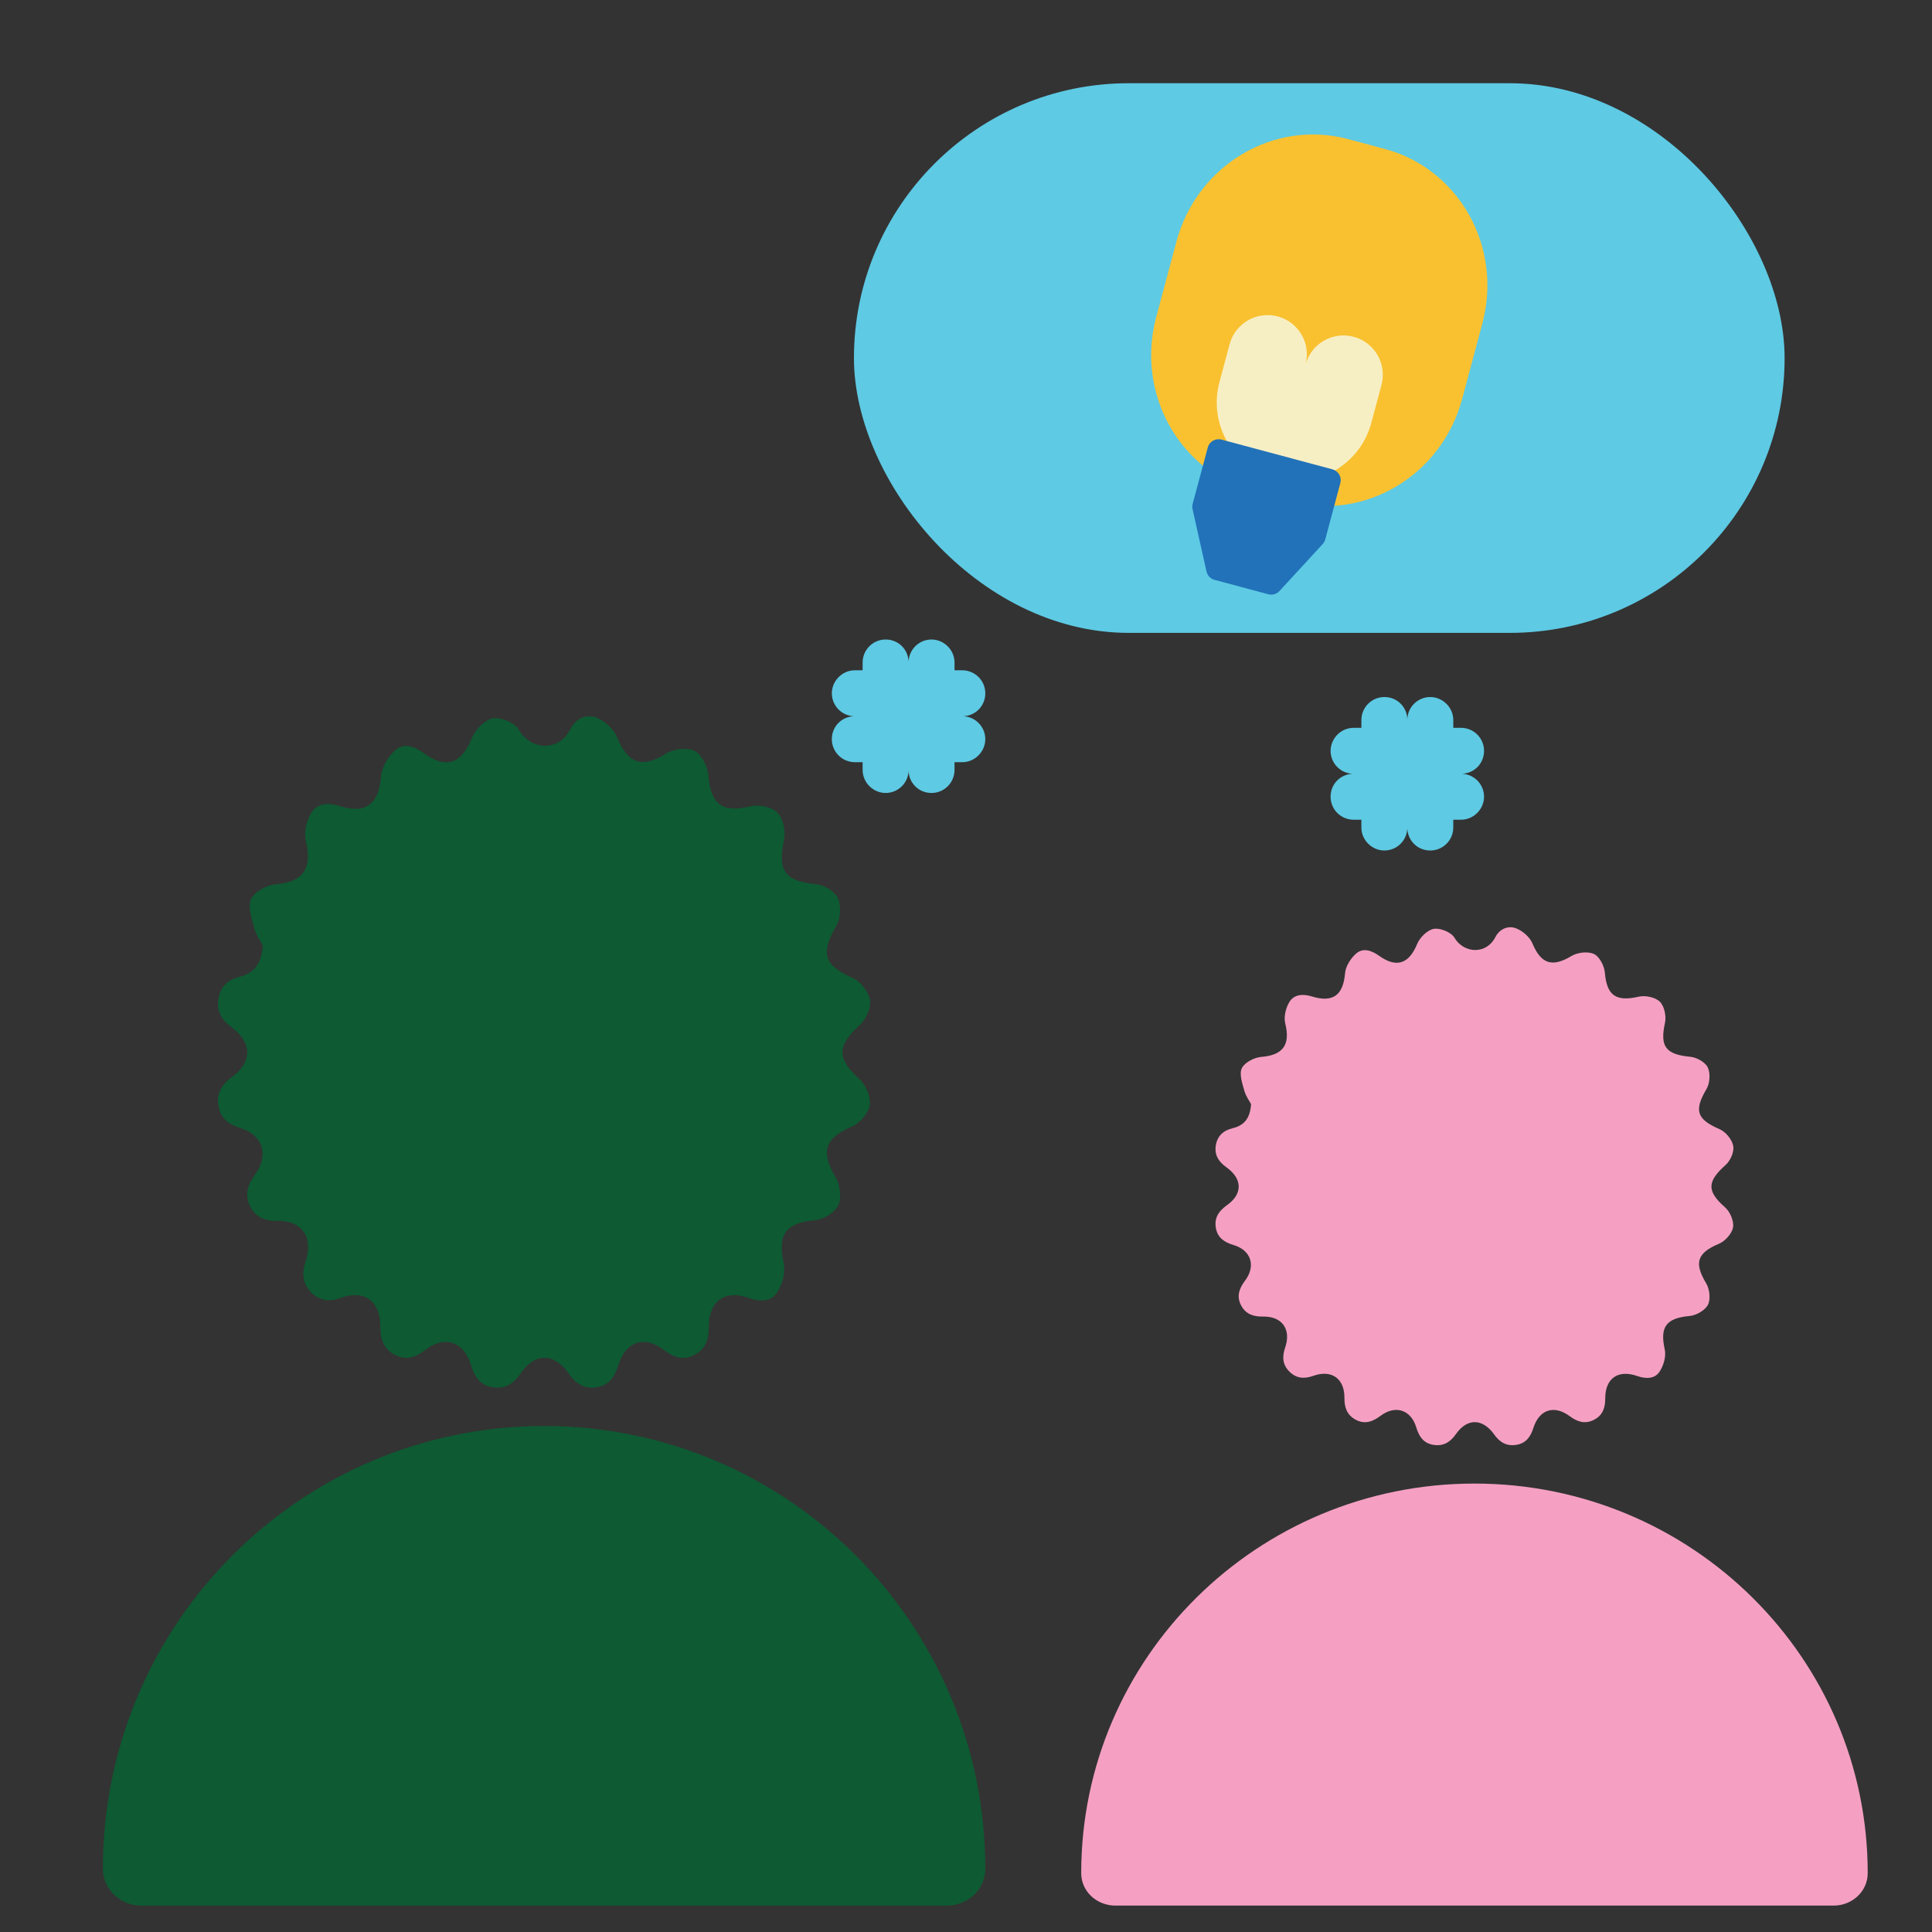 <svg width="141" height="141" viewBox="0 0 141 141" fill="none" xmlns="http://www.w3.org/2000/svg">
<rect x="0" y="0" width="141" height="141" fill="#333333" stroke="none"/>
<g clip-path="url(#clip0_5446_74324)">
<path d="M69.111 139.074C70.629 139.074 71.908 137.905 71.908 136.382C71.908 118.539 57.491 104.074 39.708 104.074C21.924 104.074 7.508 118.539 7.508 136.382C7.508 137.905 8.786 139.074 10.304 139.074H69.111Z" fill="#0D5A33"/>
<path d="M133.816 139.073C135.169 139.073 136.308 138.045 136.308 136.704C136.308 121.002 123.459 108.273 107.608 108.273C91.758 108.273 78.908 121.002 78.908 136.704C78.908 138.045 80.048 139.073 81.401 139.073H133.816Z" fill="#F5A0C2"/>
<path d="M19.18 69.013C19.043 68.736 18.697 68.263 18.556 67.729C18.369 67.026 18.068 66.141 18.332 65.598C18.597 65.059 19.476 64.591 20.119 64.539C22.129 64.37 22.808 63.391 22.316 61.354C22.17 60.74 22.37 59.897 22.703 59.34C23.132 58.618 23.938 58.562 24.745 58.815C26.714 59.443 27.644 58.698 27.817 56.618C27.872 55.957 28.346 55.189 28.856 54.744C29.49 54.187 30.269 54.477 30.944 54.974C32.562 56.163 33.697 55.723 34.444 53.849C34.69 53.236 35.392 52.524 35.976 52.425C36.564 52.322 37.566 52.744 37.863 53.255C38.751 54.786 40.803 54.871 41.637 53.198C42.019 52.425 42.826 52.069 43.574 52.393C44.157 52.641 44.795 53.208 45.032 53.793C45.825 55.756 46.86 56.093 48.633 54.988C49.184 54.646 50.146 54.538 50.698 54.805C51.199 55.049 51.636 55.925 51.691 56.557C51.869 58.735 52.708 59.344 54.822 58.838C55.419 58.698 56.34 58.899 56.75 59.321C57.161 59.742 57.352 60.684 57.22 61.307C56.737 63.56 57.275 64.309 59.558 64.53C60.137 64.586 60.925 65.045 61.153 65.541C61.404 66.094 61.345 67.036 61.035 67.575C59.863 69.612 60.132 70.446 62.247 71.383C62.803 71.631 63.382 72.367 63.492 72.971C63.592 73.519 63.227 74.367 62.789 74.765C61.062 76.344 61.058 77.252 62.744 78.775C63.2 79.187 63.569 80.077 63.473 80.662C63.377 81.248 62.748 81.969 62.188 82.213C60.169 83.08 59.868 84.026 61.003 85.956C61.317 86.495 61.427 87.45 61.172 87.98C60.916 88.504 60.105 88.991 59.499 89.047C57.325 89.249 56.732 90.073 57.197 92.219C57.338 92.865 57.088 93.751 56.714 94.327C56.263 95.02 55.451 95.011 54.649 94.725C52.899 94.097 51.718 94.959 51.728 96.852C51.728 97.746 51.495 98.458 50.679 98.88C49.864 99.306 49.166 99.063 48.469 98.533C47.033 97.437 45.666 97.887 45.123 99.643C44.859 100.501 44.431 101.105 43.533 101.245C42.644 101.386 42.024 100.988 41.514 100.252C40.456 98.725 39.039 98.702 38.013 100.215C37.475 101.007 36.828 101.4 35.903 101.236C35.009 101.077 34.608 100.435 34.358 99.582C33.87 97.92 32.439 97.442 31.076 98.496C30.342 99.063 29.617 99.33 28.77 98.852C27.986 98.407 27.749 97.695 27.758 96.795C27.776 94.973 26.577 94.097 24.905 94.711C24.066 95.02 23.337 94.964 22.703 94.313C22.07 93.666 22.02 92.912 22.307 92.05C22.89 90.322 22.042 89.076 20.283 89.104C19.403 89.118 18.706 88.888 18.278 88.078C17.822 87.211 18.073 86.462 18.624 85.708C19.645 84.312 19.18 82.822 17.562 82.335C16.719 82.077 16.113 81.651 15.948 80.747C15.771 79.791 16.195 79.131 16.951 78.578C18.423 77.51 18.401 76.077 16.91 74.98C16.195 74.456 15.793 73.814 15.939 72.905C16.085 71.996 16.641 71.495 17.507 71.28C18.492 71.031 19.089 70.404 19.175 69.017L19.18 69.013Z" fill="#0D5A33"/>
<path d="M91.306 80.585C91.198 80.372 90.923 80.007 90.81 79.595C90.662 79.053 90.423 78.37 90.633 77.951C90.843 77.535 91.541 77.174 92.052 77.134C93.648 77.004 94.187 76.249 93.796 74.677C93.681 74.203 93.84 73.553 94.104 73.123C94.444 72.566 95.085 72.523 95.726 72.718C97.289 73.202 98.028 72.628 98.165 71.023C98.209 70.514 98.585 69.921 98.99 69.578C99.493 69.148 100.112 69.372 100.648 69.755C101.933 70.673 102.834 70.333 103.428 68.888C103.623 68.414 104.181 67.865 104.644 67.789C105.111 67.71 105.907 68.035 106.142 68.429C106.848 69.61 108.477 69.675 109.139 68.385C109.443 67.789 110.084 67.514 110.678 67.764C111.141 67.955 111.648 68.393 111.836 68.844C112.466 70.358 113.287 70.619 114.695 69.766C115.133 69.502 115.897 69.419 116.335 69.625C116.733 69.813 117.08 70.489 117.124 70.976C117.265 72.657 117.931 73.126 119.61 72.736C120.085 72.628 120.816 72.783 121.142 73.108C121.467 73.434 121.619 74.16 121.514 74.641C121.131 76.379 121.558 76.957 123.371 77.127C123.831 77.17 124.457 77.524 124.638 77.907C124.837 78.334 124.79 79.06 124.544 79.476C123.614 81.047 123.827 81.691 125.507 82.413C125.948 82.605 126.408 83.172 126.495 83.638C126.574 84.061 126.285 84.715 125.937 85.022C124.566 86.24 124.562 86.941 125.901 88.116C126.263 88.434 126.556 89.12 126.48 89.572C126.404 90.024 125.905 90.58 125.46 90.768C123.856 91.437 123.617 92.167 124.518 93.655C124.768 94.071 124.855 94.808 124.652 95.216C124.45 95.621 123.805 95.997 123.324 96.04C121.598 96.196 121.127 96.832 121.496 98.487C121.608 98.986 121.409 99.668 121.113 100.113C120.754 100.648 120.11 100.641 119.473 100.42C118.083 99.936 117.146 100.601 117.153 102.061C117.153 102.751 116.968 103.3 116.32 103.625C115.672 103.954 115.119 103.766 114.565 103.358C113.425 102.512 112.339 102.859 111.908 104.214C111.698 104.876 111.358 105.342 110.645 105.45C109.939 105.559 109.447 105.252 109.042 104.684C108.202 103.506 107.076 103.488 106.262 104.655C105.835 105.266 105.321 105.57 104.586 105.443C103.877 105.32 103.558 104.825 103.359 104.167C102.972 102.885 101.835 102.516 100.753 103.329C100.17 103.766 99.595 103.972 98.922 103.604C98.299 103.26 98.111 102.711 98.118 102.017C98.132 100.612 97.181 99.936 95.852 100.409C95.186 100.648 94.607 100.604 94.104 100.102C93.601 99.603 93.561 99.022 93.789 98.357C94.252 97.023 93.579 96.062 92.182 96.084C91.484 96.095 90.93 95.918 90.59 95.292C90.228 94.624 90.427 94.046 90.865 93.464C91.675 92.387 91.306 91.238 90.021 90.862C89.352 90.663 88.87 90.335 88.74 89.637C88.599 88.9 88.936 88.39 89.536 87.964C90.705 87.14 90.687 86.034 89.504 85.189C88.936 84.784 88.617 84.289 88.733 83.588C88.849 82.887 89.29 82.5 89.978 82.334C90.76 82.142 91.234 81.658 91.303 80.589L91.306 80.585Z" fill="#F5A0C2"/>
<rect x="62.322" y="6.074" width="67.921" height="40.114" rx="20.057" fill="#5ECAE4"/>
<path d="M108.185 23.609C109.68 18.027 106.494 12.325 101.069 10.871L98.39 10.153C92.965 8.699 87.354 12.045 85.859 17.626L84.382 23.139C82.886 28.72 86.072 34.423 91.497 35.877L94.177 36.594C99.602 38.048 105.212 34.702 106.708 29.121L108.185 23.609Z" fill="#F9C130"/>
<path d="M93.252 23.094C91.722 22.684 90.149 23.592 89.739 25.122L88.997 27.893C88.177 30.954 89.993 34.1 93.053 34.92C96.114 35.74 99.26 33.924 100.08 30.863L100.822 28.092C101.232 26.562 100.324 24.989 98.794 24.579C97.264 24.169 95.691 25.077 95.281 26.607C95.691 25.077 94.783 23.504 93.252 23.094Z" fill="#F7EFC4"/>
<path d="M88.639 42.318L92.564 43.37C92.847 43.446 93.148 43.365 93.355 43.158L96.507 39.732C96.609 39.631 96.682 39.504 96.719 39.365L97.82 35.255C97.938 34.818 97.678 34.369 97.241 34.252L89.147 32.083C88.709 31.966 88.261 32.226 88.144 32.663L87.043 36.772C87.005 36.911 87.005 37.058 87.043 37.196L88.06 41.739C88.136 42.022 88.357 42.243 88.639 42.318Z" fill="#2172B9"/>
<path d="M62.309 52.272C61.418 52.23 60.709 51.498 60.709 50.597C60.709 49.697 61.461 48.919 62.388 48.919L62.956 48.919L62.956 48.351C62.956 47.424 63.708 46.672 64.635 46.672C65.562 46.672 66.269 47.382 66.31 48.272C66.351 47.382 67.084 46.672 67.984 46.672C68.885 46.672 69.663 47.424 69.663 48.351L69.663 48.919L70.23 48.919C71.156 48.919 71.908 49.67 71.908 50.597C71.908 51.524 71.198 52.231 70.309 52.272C71.198 52.314 71.908 53.046 71.908 53.946C71.908 54.847 71.156 55.625 70.229 55.625L69.662 55.625L69.662 56.193C69.662 57.12 68.911 57.872 67.983 57.872C67.056 57.872 66.35 57.162 66.309 56.272C66.268 57.162 65.534 57.872 64.634 57.872C63.734 57.872 62.955 57.12 62.955 56.193L62.955 55.625L62.387 55.625C61.46 55.625 60.708 54.873 60.708 53.946C60.708 53.019 61.418 52.313 62.308 52.272L62.309 52.272Z" fill="#5ECAE4"/>
<path d="M98.708 56.471C97.817 56.429 97.109 55.697 97.109 54.797C97.109 53.896 97.861 53.118 98.788 53.118L99.356 53.118L99.356 52.55C99.356 51.623 100.107 50.871 101.035 50.871C101.962 50.871 102.668 51.581 102.709 52.471C102.75 51.581 103.484 50.871 104.384 50.871C105.284 50.871 106.063 51.623 106.063 52.55L106.063 53.118L106.63 53.118C107.556 53.118 108.308 53.87 108.308 54.797C108.308 55.724 107.598 56.43 106.708 56.471C107.598 56.513 108.308 57.245 108.308 58.146C108.308 59.046 107.556 59.824 106.629 59.824L106.062 59.824L106.062 60.392C106.062 61.319 105.31 62.071 104.383 62.071C103.456 62.071 102.749 61.361 102.708 60.471C102.667 61.361 101.934 62.071 101.033 62.071C100.133 62.071 99.355 61.319 99.355 60.392L99.355 59.824L98.787 59.824C97.859 59.824 97.108 59.073 97.108 58.146C97.108 57.218 97.817 56.512 98.707 56.471L98.708 56.471Z" fill="#5ECAE4"/>
</g>
<defs>
<clipPath id="clip0_5446_74324">
<rect width="140" height="140" fill="white" transform="translate(0.508 0.473)"/>
</clipPath>
</defs>
</svg>
